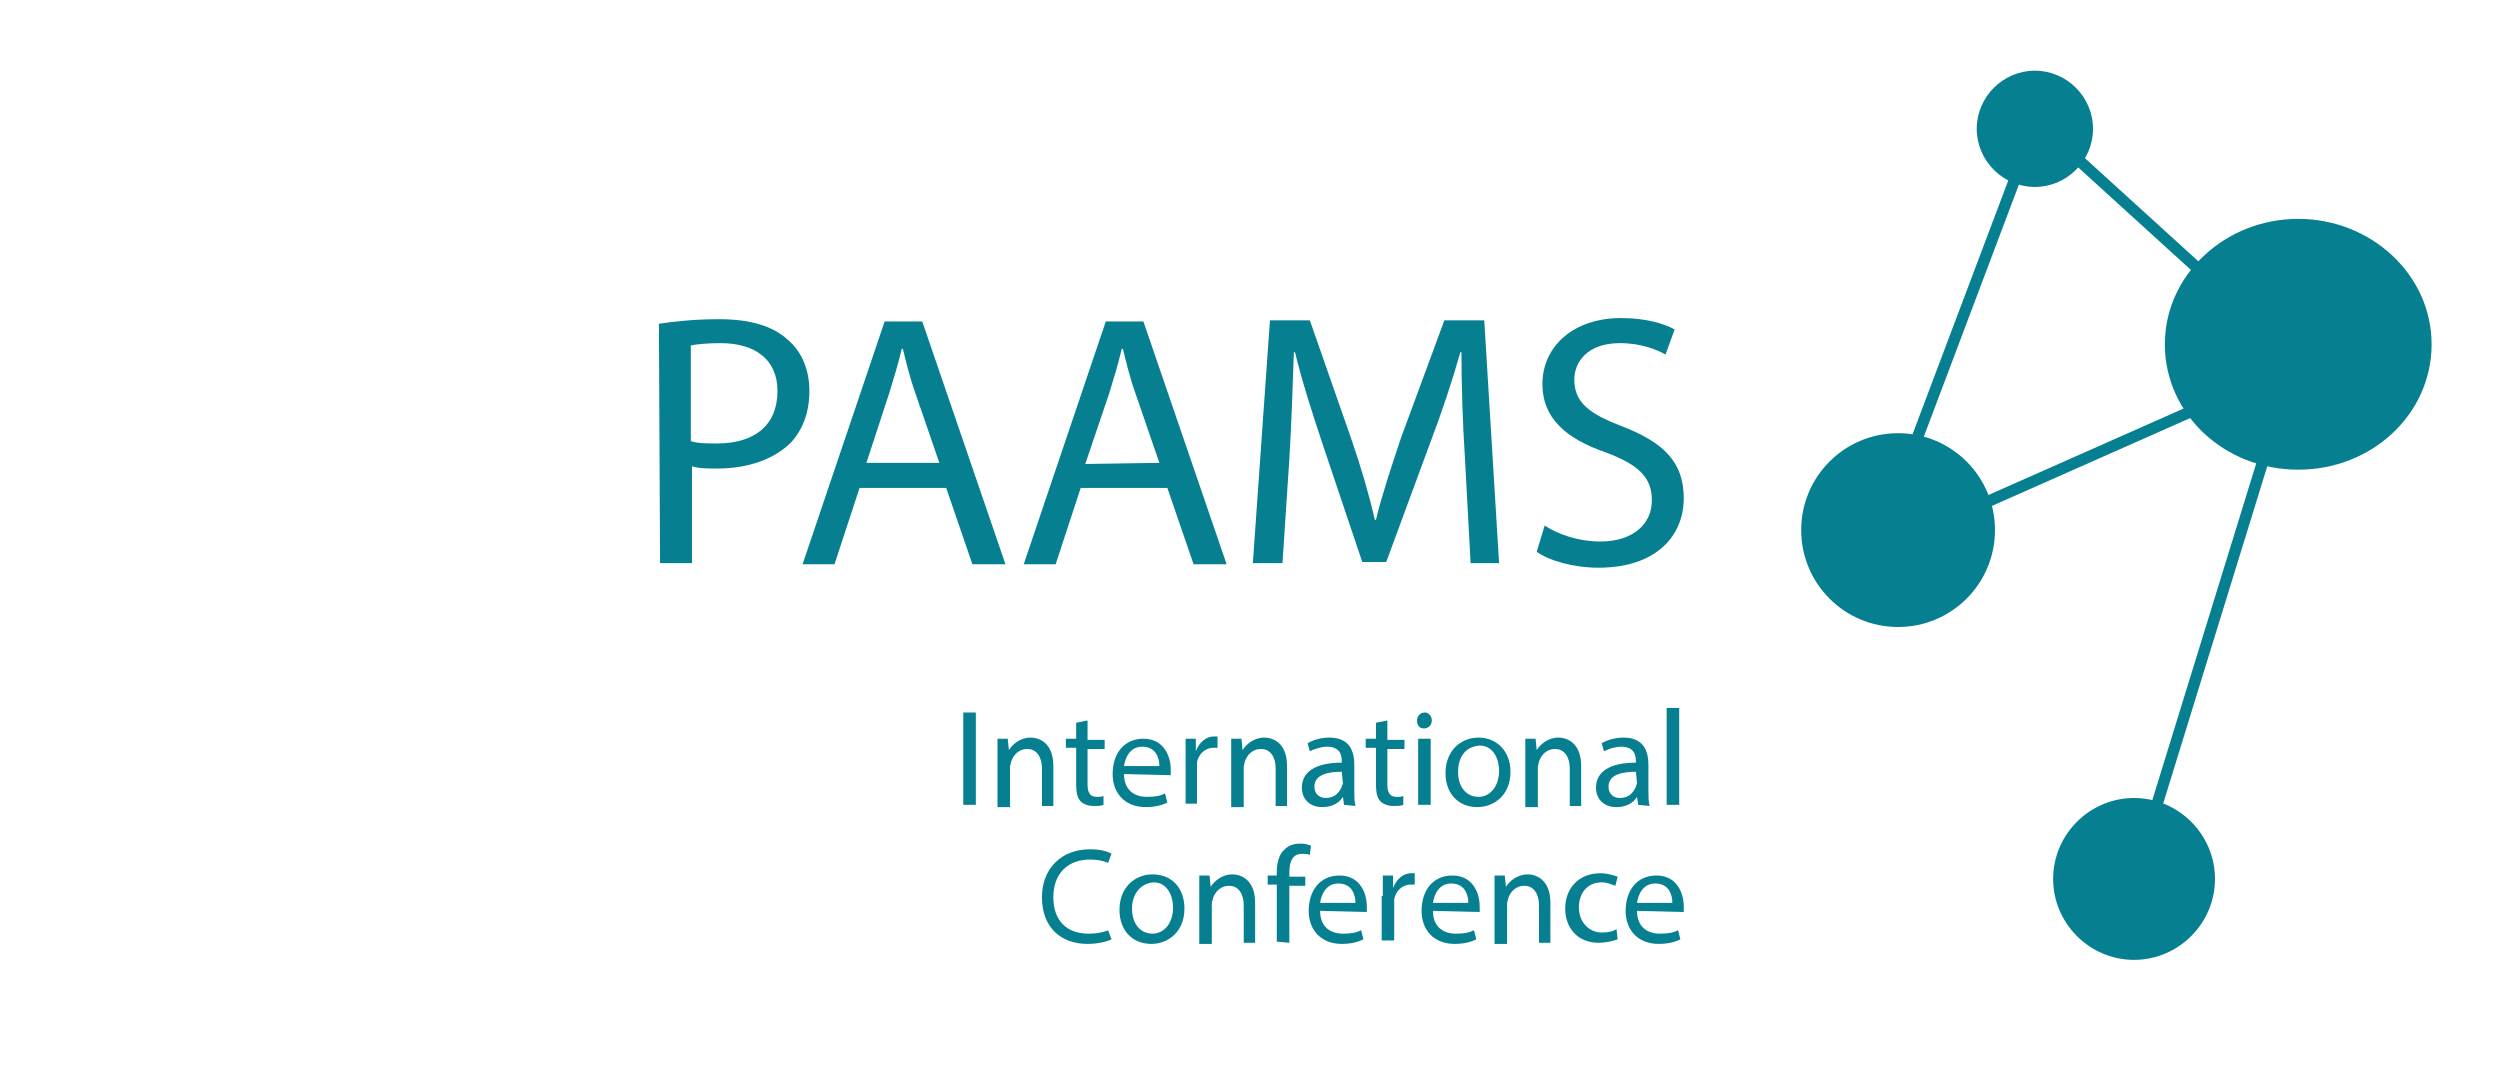 <?xml version="1.0" encoding="utf-8"?>
<!-- Generator: Adobe Illustrator 22.0.0, SVG Export Plug-In . SVG Version: 6.00 Build 0)  -->
<svg version="1.1" id="a" xmlns="http://www.w3.org/2000/svg" xmlns:xlink="http://www.w3.org/1999/xlink" x="0px" y="0px"
	 viewBox="0 0 219.3 93.9" style="enable-background:new 0 0 219.3 93.9;" xml:space="preserve">
<style type="text/css">
	.st0{fill:#068091;}
	.st1{fill:none;}
</style>
<g>
	<path class="st0" d="M85.6,62.5v8.1h-1.1v-8.1H85.6z"/>
	<path class="st0" d="M87.5,66.4c0-0.6,0-1.1,0-1.6h0.9l0.1,1h0c0.3-0.5,1-1.1,1.9-1.1c0.8,0,2,0.5,2,2.5v3.5h-1v-3.3
		c0-0.9-0.4-1.7-1.3-1.7c-0.7,0-1.2,0.5-1.4,1.1c0,0.1-0.1,0.3-0.1,0.5v3.5h-1.1C87.5,70.6,87.5,66.4,87.5,66.4z"/>
	<path class="st0" d="M95.4,63.2v1.7h1.5v0.8h-1.5v3.1c0,0.7,0.2,1.1,0.8,1.1c0.3,0,0.5,0,0.6-0.1l0,0.8c-0.2,0.1-0.5,0.1-0.9,0.1
		c-0.5,0-0.9-0.2-1.1-0.4c-0.3-0.3-0.4-0.8-0.4-1.5v-3.2h-0.9v-0.8h0.9v-1.4C94.4,63.4,95.4,63.2,95.4,63.2z"/>
	<path class="st0" d="M98.6,67.9c0,1.4,0.9,2,2,2c0.8,0,1.2-0.1,1.6-0.3l0.2,0.8c-0.4,0.2-1,0.4-1.9,0.4c-1.8,0-2.9-1.2-2.9-2.9
		c0-1.8,1-3.1,2.7-3.1c1.9,0,2.4,1.7,2.4,2.7c0,0.2,0,0.4,0,0.5L98.6,67.9L98.6,67.9z M101.7,67.2c0-0.7-0.3-1.7-1.5-1.7
		c-1.1,0-1.5,1-1.6,1.7C98.6,67.2,101.7,67.2,101.7,67.2z"/>
	<path class="st0" d="M104,66.6c0-0.7,0-1.3,0-1.8h0.9l0,1.1h0c0.3-0.8,0.9-1.3,1.6-1.3c0.1,0,0.2,0,0.3,0v1c-0.1,0-0.2,0-0.4,0
		c-0.7,0-1.3,0.6-1.4,1.3c0,0.1,0,0.3,0,0.5v3.1H104V66.6L104,66.6z"/>
	<path class="st0" d="M108,66.4c0-0.6,0-1.1,0-1.6h0.9l0.1,1h0c0.3-0.5,1-1.1,1.9-1.1c0.8,0,2,0.5,2,2.5v3.5h-1v-3.3
		c0-0.9-0.4-1.7-1.3-1.7c-0.7,0-1.2,0.5-1.4,1.1c0,0.1-0.1,0.3-0.1,0.5v3.5H108C108,70.6,108,66.4,108,66.4z"/>
	<path class="st0" d="M117.9,70.6l-0.1-0.7h0c-0.3,0.5-0.9,0.9-1.8,0.9c-1.2,0-1.8-0.8-1.8-1.7c0-1.4,1.2-2.2,3.5-2.2v-0.1
		c0-0.5-0.1-1.3-1.3-1.3c-0.5,0-1.1,0.2-1.5,0.4l-0.2-0.7c0.5-0.3,1.2-0.5,1.9-0.5c1.8,0,2.2,1.2,2.2,2.4v2.2c0,0.5,0,1,0.1,1.4
		L117.9,70.6L117.9,70.6z M117.7,67.7c-1.1,0-2.4,0.2-2.4,1.3c0,0.7,0.5,1,1,1c0.8,0,1.2-0.5,1.4-1c0-0.1,0.1-0.2,0.1-0.3
		L117.7,67.7L117.7,67.7z"/>
	<path class="st0" d="M121.7,63.2v1.7h1.5v0.8h-1.5v3.1c0,0.7,0.2,1.1,0.8,1.1c0.3,0,0.5,0,0.6-0.1l0,0.8c-0.2,0.1-0.5,0.1-0.9,0.1
		c-0.5,0-0.9-0.2-1.1-0.4c-0.3-0.3-0.4-0.8-0.4-1.5v-3.2h-0.9v-0.8h0.9v-1.4C120.7,63.4,121.7,63.2,121.7,63.2z"/>
	<path class="st0" d="M125.6,63.2c0,0.4-0.3,0.7-0.7,0.7c-0.4,0-0.6-0.3-0.6-0.7c0-0.4,0.3-0.7,0.7-0.7
		C125.3,62.5,125.6,62.8,125.6,63.2L125.6,63.2z M124.4,70.6v-5.8h1.1v5.8H124.4z"/>
	<path class="st0" d="M132.5,67.7c0,2.1-1.5,3.1-2.9,3.1c-1.6,0-2.8-1.1-2.8-3c0-1.9,1.3-3.1,2.9-3.1
		C131.3,64.7,132.5,65.9,132.5,67.7z M127.9,67.7c0,1.3,0.7,2.2,1.8,2.2c1,0,1.8-0.9,1.8-2.3c0-1-0.5-2.2-1.7-2.2
		C128.4,65.5,127.9,66.6,127.9,67.7L127.9,67.7z"/>
	<path class="st0" d="M133.8,66.4c0-0.6,0-1.1,0-1.6h0.9l0.1,1h0c0.3-0.5,1-1.1,1.9-1.1c0.8,0,2,0.5,2,2.5v3.5h-1v-3.3
		c0-0.9-0.4-1.7-1.3-1.7c-0.7,0-1.2,0.5-1.4,1.1c0,0.1-0.1,0.3-0.1,0.5v3.5h-1.1V66.4z"/>
	<path class="st0" d="M143.7,70.6l-0.1-0.7h0c-0.3,0.5-0.9,0.9-1.8,0.9c-1.2,0-1.8-0.8-1.8-1.7c0-1.4,1.2-2.2,3.5-2.2v-0.1
		c0-0.5-0.1-1.3-1.3-1.3c-0.5,0-1.1,0.2-1.5,0.4l-0.2-0.7c0.5-0.3,1.2-0.5,1.9-0.5c1.8,0,2.2,1.2,2.2,2.4v2.2c0,0.5,0,1,0.1,1.4
		L143.7,70.6L143.7,70.6z M143.5,67.7c-1.1,0-2.4,0.2-2.4,1.3c0,0.7,0.5,1,1,1c0.8,0,1.2-0.5,1.4-1c0-0.1,0.1-0.2,0.1-0.3
		L143.5,67.7L143.5,67.7z"/>
	<path class="st0" d="M146.2,62.1h1.1v8.5h-1.1V62.1z"/>
	<path class="st0" d="M97.5,82.4c-0.4,0.2-1.2,0.4-2.1,0.4c-2.3,0-4-1.4-4-4.1c0-2.5,1.7-4.2,4.2-4.2c1,0,1.6,0.2,1.9,0.4l-0.3,0.8
		c-0.4-0.2-1-0.3-1.6-0.3c-1.9,0-3.2,1.2-3.2,3.3c0,2,1.1,3.2,3.1,3.2c0.6,0,1.3-0.1,1.7-0.3L97.5,82.4L97.5,82.4z"/>
	<path class="st0" d="M103.9,79.7c0,2.1-1.5,3.1-2.9,3.1c-1.6,0-2.8-1.1-2.8-3c0-1.9,1.3-3.1,2.9-3.1
		C102.8,76.7,103.9,77.9,103.9,79.7z M99.3,79.7c0,1.3,0.7,2.2,1.8,2.2c1,0,1.8-0.9,1.8-2.3c0-1-0.5-2.2-1.7-2.2
		C99.9,77.5,99.3,78.6,99.3,79.7L99.3,79.7z"/>
	<path class="st0" d="M105.2,78.4c0-0.6,0-1.1,0-1.6h0.9l0.1,1h0c0.3-0.5,1-1.1,1.9-1.1c0.8,0,2,0.5,2,2.5v3.5h-1v-3.3
		c0-0.9-0.4-1.7-1.3-1.7c-0.7,0-1.2,0.5-1.4,1.1c0,0.1-0.1,0.3-0.1,0.5v3.5h-1.1C105.2,82.6,105.2,78.4,105.2,78.4z"/>
	<path class="st0" d="M112,82.6v-5h-0.8v-0.8h0.8v-0.3c0-0.8,0.2-1.6,0.7-2c0.4-0.4,0.9-0.5,1.4-0.5c0.4,0,0.7,0.1,0.9,0.2l-0.1,0.8
		c-0.2-0.1-0.4-0.1-0.7-0.1c-0.9,0-1.1,0.8-1.1,1.7v0.3h1.4v0.8h-1.4v5L112,82.6L112,82.6z"/>
	<path class="st0" d="M115.8,79.9c0,1.4,0.9,2,2,2c0.8,0,1.2-0.1,1.6-0.3l0.2,0.8c-0.4,0.2-1,0.4-1.9,0.4c-1.8,0-2.9-1.2-2.9-2.9
		c0-1.8,1-3.1,2.7-3.1c1.9,0,2.4,1.7,2.4,2.7c0,0.2,0,0.4,0,0.5L115.8,79.9L115.8,79.9z M118.9,79.2c0-0.7-0.3-1.7-1.5-1.7
		c-1.1,0-1.5,1-1.6,1.7C115.9,79.2,118.9,79.2,118.9,79.2z"/>
	<path class="st0" d="M121.3,78.6c0-0.7,0-1.3,0-1.8h0.9l0,1.1h0c0.3-0.8,0.9-1.3,1.6-1.3c0.1,0,0.2,0,0.3,0v1c-0.1,0-0.2,0-0.4,0
		c-0.7,0-1.3,0.6-1.4,1.3c0,0.1,0,0.3,0,0.5v3.1h-1.1V78.6L121.3,78.6z"/>
	<path class="st0" d="M125.7,79.9c0,1.4,0.9,2,2,2c0.8,0,1.2-0.1,1.6-0.3l0.2,0.8c-0.4,0.2-1,0.4-1.9,0.4c-1.8,0-2.9-1.2-2.9-2.9
		c0-1.8,1-3.1,2.7-3.1c1.9,0,2.4,1.7,2.4,2.7c0,0.2,0,0.4,0,0.5L125.7,79.9L125.7,79.9z M128.8,79.2c0-0.7-0.3-1.7-1.5-1.7
		c-1.1,0-1.5,1-1.6,1.7H128.8z"/>
	<path class="st0" d="M131.1,78.4c0-0.6,0-1.1,0-1.6h0.9l0.1,1h0c0.3-0.5,1-1.1,1.9-1.1c0.8,0,2,0.5,2,2.5v3.5h-1v-3.3
		c0-0.9-0.4-1.7-1.3-1.7c-0.7,0-1.2,0.5-1.4,1.1c0,0.1-0.1,0.3-0.1,0.5v3.5h-1.1V78.4z"/>
	<path class="st0" d="M141.9,82.4c-0.3,0.1-0.9,0.3-1.7,0.3c-1.7,0-2.9-1.2-2.9-3c0-1.8,1.2-3.1,3.1-3.1c0.6,0,1.2,0.2,1.5,0.3
		l-0.2,0.8c-0.3-0.1-0.7-0.3-1.2-0.3c-1.3,0-2,1-2,2.2c0,1.3,0.9,2.2,2,2.2c0.6,0,1-0.1,1.3-0.3L141.9,82.4L141.9,82.4z"/>
	<path class="st0" d="M143.6,79.9c0,1.4,0.9,2,2,2c0.8,0,1.2-0.1,1.6-0.3l0.2,0.8c-0.4,0.2-1,0.4-1.9,0.4c-1.8,0-2.9-1.2-2.9-2.9
		c0-1.8,1-3.1,2.7-3.1c1.9,0,2.4,1.7,2.4,2.7c0,0.2,0,0.4,0,0.5L143.6,79.9L143.6,79.9z M146.7,79.2c0-0.7-0.3-1.7-1.5-1.7
		c-1.1,0-1.5,1-1.6,1.7H146.7z"/>
</g>
<g>
	<path class="st0" d="M57.8,28.4c1.3-0.2,3.1-0.4,5.3-0.4c2.7,0,4.7,0.6,6,1.8c1.2,1,1.9,2.6,1.9,4.5c0,1.9-0.6,3.4-1.6,4.5
		c-1.5,1.5-3.8,2.3-6.5,2.3c-0.8,0-1.6,0-2.2-0.2v8.5h-2.8L57.8,28.4L57.8,28.4z M60.6,38.7c0.6,0.2,1.4,0.2,2.3,0.2
		c3.3,0,5.3-1.6,5.3-4.6c0-2.8-2-4.2-5-4.2c-1.2,0-2.1,0.1-2.6,0.2V38.7L60.6,38.7z"/>
	<path class="st0" d="M75.4,42.8l-2.2,6.7h-2.8l7.2-21.3h3.3l7.3,21.3h-2.9L83,42.8H75.4z M82.4,40.6l-2.1-6.1
		c-0.5-1.4-0.8-2.7-1.1-3.9h-0.1c-0.3,1.3-0.7,2.6-1.1,3.9L76,40.6L82.4,40.6L82.4,40.6z"/>
	<path class="st0" d="M94.8,42.8l-2.2,6.7h-2.8l7.2-21.3h3.3l7.3,21.3h-2.9l-2.3-6.7C102.3,42.8,94.7,42.8,94.8,42.8z M101.7,40.6
		l-2.1-6.1c-0.5-1.4-0.8-2.7-1.1-3.9h-0.1c-0.3,1.3-0.7,2.6-1.1,3.9l-2.1,6.2L101.7,40.6L101.7,40.6z"/>
	<path class="st0" d="M128.5,40.1c-0.2-3-0.3-6.5-0.3-9.2h-0.1c-0.7,2.5-1.6,5.2-2.7,8.1l-3.8,10.3h-2.1l-3.4-10.1
		c-1-3-1.9-5.8-2.5-8.3h-0.1c-0.1,2.7-0.2,6.2-0.4,9.4l-0.6,9.1h-2.6l1.5-21.3h3.5l3.6,10.3c0.9,2.6,1.6,5,2.1,7.2h0.1
		c0.5-2.1,1.3-4.5,2.2-7.2l3.8-10.3h3.5l1.3,21.3H129L128.5,40.1L128.5,40.1z"/>
	<path class="st0" d="M135.5,46.1c1.2,0.8,3,1.4,4.9,1.4c2.8,0,4.5-1.5,4.5-3.6c0-2-1.1-3.1-4-4.2c-3.5-1.2-5.6-3-5.6-6
		c0-3.3,2.7-5.8,6.9-5.8c2.2,0,3.8,0.5,4.7,1l-0.8,2.2c-0.7-0.4-2.1-1-4-1c-2.9,0-4,1.7-4,3.2c0,2,1.3,3,4.2,4.1
		c3.6,1.4,5.4,3.1,5.4,6.3c0,3.3-2.4,6.1-7.5,6.1c-2.1,0-4.3-0.6-5.4-1.4L135.5,46.1L135.5,46.1z"/>
</g>
<g>
	<g>
		<ellipse class="st0" cx="201.6" cy="30.2" rx="11.2" ry="10.5"/>
		<path class="st0" d="M201.6,41.2c-6.5,0-11.7-4.9-11.7-11s5.3-11,11.7-11s11.7,4.9,11.7,11S208.1,41.2,201.6,41.2z M201.6,20.2
			c-5.9,0-10.7,4.5-10.7,10s4.8,10,10.7,10s10.7-4.5,10.7-10S207.5,20.2,201.6,20.2z"/>
	</g>
	<g>
		<circle class="st0" cx="178.5" cy="11.2" r="4.6"/>
		<path class="st0" d="M178.5,16.4c-2.8,0-5.1-2.3-5.1-5.1s2.3-5.1,5.1-5.1s5.1,2.3,5.1,5.1S181.3,16.4,178.5,16.4z M178.5,7.1
			c-2.3,0-4.1,1.9-4.1,4.1s1.9,4.1,4.1,4.1s4.1-1.9,4.1-4.1S180.8,7.1,178.5,7.1z"/>
	</g>
	<g>
		<path class="st0" d="M174.5,46.4c0,4.4-3.6,8-8,8s-8-3.6-8-8s3.6-8,8-8S174.5,42,174.5,46.4z"/>
		<path class="st0" d="M166.5,55c-4.7,0-8.5-3.8-8.5-8.5s3.8-8.5,8.5-8.5s8.5,3.8,8.5,8.5S171.2,55,166.5,55z M166.5,38.9
			c-4.1,0-7.5,3.4-7.5,7.5s3.4,7.5,7.5,7.5s7.5-3.4,7.5-7.5S170.6,38.9,166.5,38.9z"/>
	</g>
	<g>
		<circle class="st0" cx="187.2" cy="77.2" r="6.6"/>
		<path class="st0" d="M187.2,84.2c-3.9,0-7.1-3.2-7.1-7.1s3.2-7.1,7.1-7.1s7.1,3.2,7.1,7.1S191.1,84.2,187.2,84.2z M187.2,71.1
			c-3.3,0-6.1,2.7-6.1,6.1s2.7,6.1,6.1,6.1s6.1-2.7,6.1-6.1S190.5,71.1,187.2,71.1z"/>
	</g>
	<g>
		<line class="st1" x1="198.6" y1="40.3" x2="189.1" y2="70.9"/>
		<rect x="177.8" y="55.1" transform="matrix(0.295 -0.956 0.956 0.295 83.515 224.424)" class="st0" width="32" height="1"/>
	</g>
	<g>
		<line class="st1" x1="192.3" y1="36.2" x2="174.2" y2="44.2"/>
		<rect x="173.3" y="39.7" transform="matrix(0.914 -0.405 0.405 0.914 -0.598 77.565)" class="st0" width="19.8" height="1"/>
	</g>
	<g>
		<line class="st1" x1="168.1" y1="38.6" x2="176.8" y2="15.5"/>
		
			<rect x="160.1" y="26.5" transform="matrix(0.353 -0.936 0.936 0.353 86.335 178.894)" class="st0" width="24.6" height="1"/>
	</g>
	<g>
		<line class="st1" x1="182.2" y1="14" x2="192.8" y2="23.6"/>
		<rect x="187" y="11.7" transform="matrix(0.673 -0.74 0.74 0.673 47.376 144.817)" class="st0" width="1" height="14.3"/>
	</g>
</g>
</svg>
